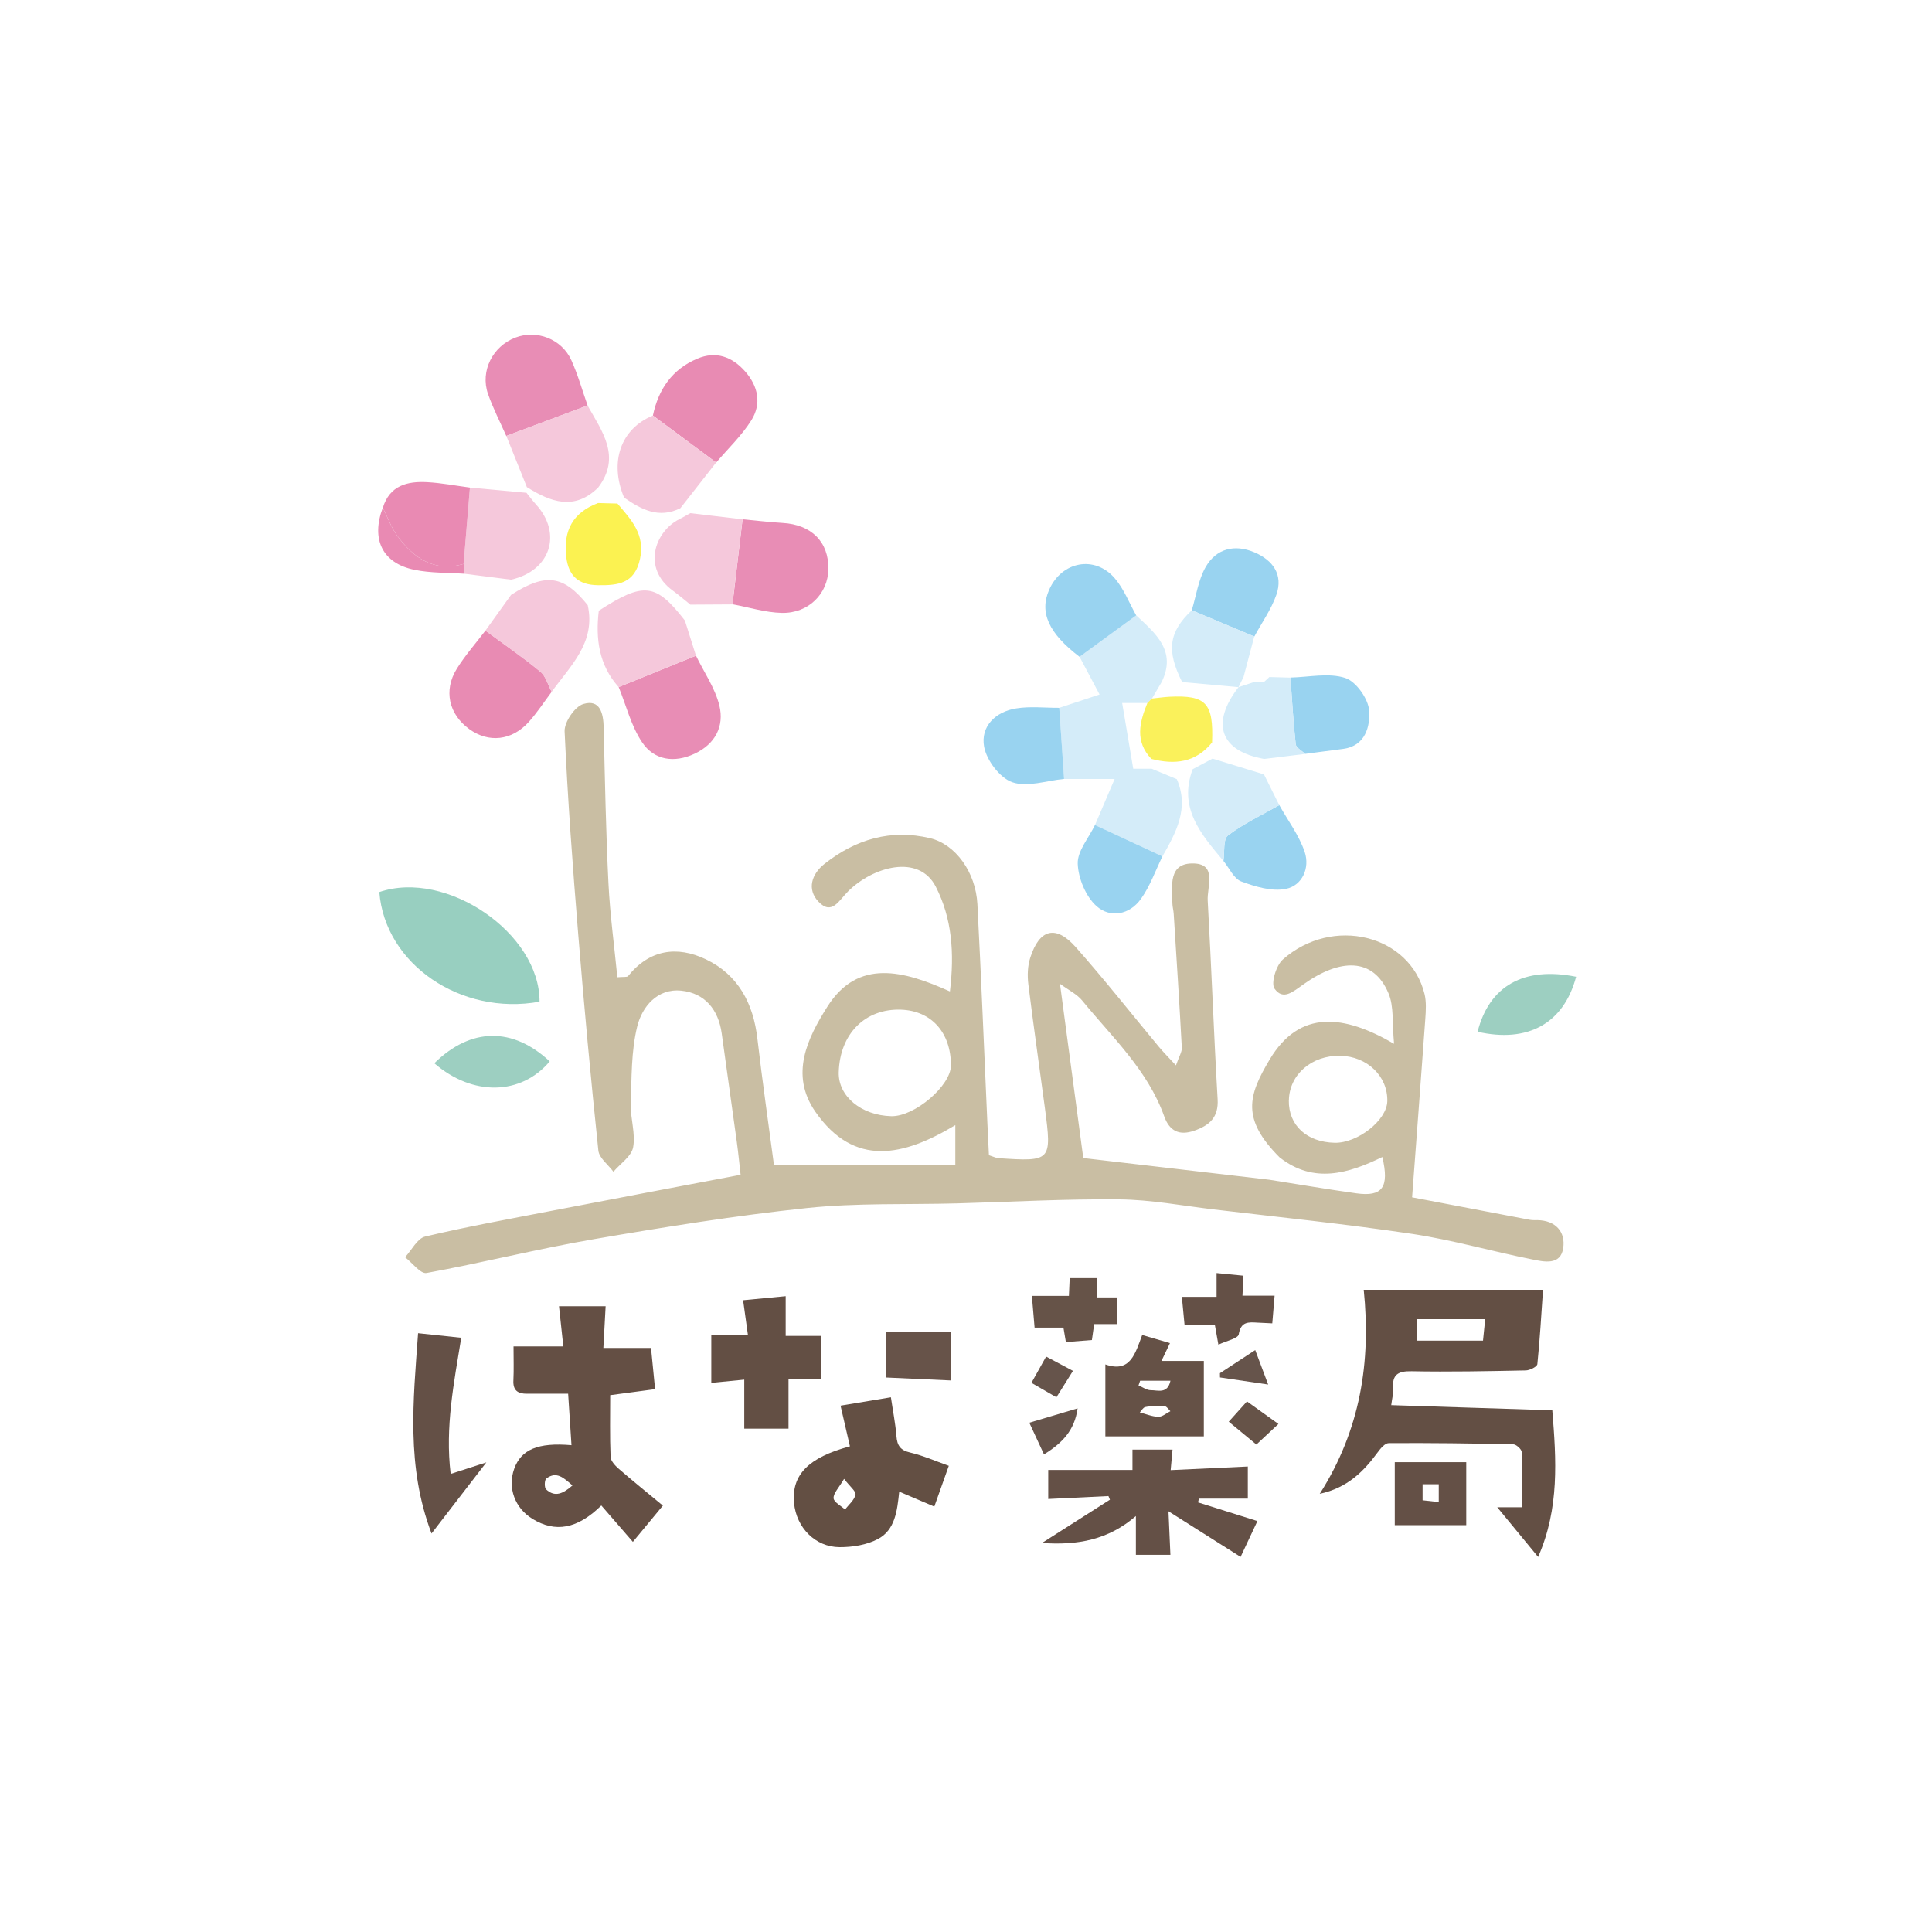 <?xml version="1.0" encoding="UTF-8"?>
<svg id="_レイヤー_1" data-name="レイヤー_1" xmlns="http://www.w3.org/2000/svg" viewBox="0 0 300 300">
  <defs>
    <style>
      .cls-1 {
        fill: #9dcfc1;
      }

      .cls-2 {
        fill: #f5c8db;
      }

      .cls-3 {
        fill: #99d3f0;
      }

      .cls-4 {
        fill: #66544b;
      }

      .cls-5 {
        fill: #e98ab3;
      }

      .cls-6 {
        fill: #e88bb3;
      }

      .cls-7 {
        fill: #655146;
      }

      .cls-8 {
        fill: #634f43;
      }

      .cls-9 {
        fill: #f4fbf2;
      }

      .cls-10 {
        fill: #634f44;
      }

      .cls-11 {
        fill: #fff;
      }

      .cls-12 {
        fill: #644f44;
      }

      .cls-13 {
        fill: #e88db5;
      }

      .cls-14 {
        fill: #675349;
      }

      .cls-15 {
        fill: #fbf251;
      }

      .cls-16 {
        fill: #d4ecf9;
      }

      .cls-17 {
        fill: #faf15b;
      }

      .cls-18 {
        fill: #c9bea3;
      }

      .cls-19 {
        fill: #98cfc0;
      }

      .cls-20 {
        fill: #665348;
      }

      .cls-21 {
        fill: #645046;
      }
    </style>
  </defs>
  <rect class="cls-11" width="300" height="300"/>
  <g>
    <g>
      <path class="cls-10" d="M232.49,234.05h3.86c0-2.94.06-5.76-.06-8.58-.02-.44-.86-1.19-1.33-1.2-6.44-.14-12.88-.22-19.32-.18-.58,0-1.27.82-1.7,1.41-2.2,3-4.71,5.53-9.01,6.46,6.33-9.95,7.97-20.51,6.83-31.68h27.84c-.28,4-.49,7.78-.88,11.54-.04.4-1.15.96-1.78.98-5.92.12-11.83.24-17.75.13-2.12-.04-3.03.52-2.87,2.68.06.79-.17,1.6-.29,2.58,8.38.27,16.58.53,25.01.8.62,7.66,1.13,15.19-2.2,22.77-2.18-2.65-4.1-4.98-6.33-7.69h0ZM220.08,208.18h10.2c.12-1.16.21-2.1.34-3.34h-10.54v3.34Z"/>
      <path class="cls-12" d="M88.74,224.42c-.17-2.55-.33-5.07-.52-8-2.22,0-4.29-.02-6.36,0-1.44.02-2.23-.5-2.14-2.09.08-1.64.02-3.28.02-5.26h7.73c-.24-2.24-.45-4.12-.67-6.24h7.24c-.1,1.98-.22,4.1-.35,6.48h7.4c.22,2.22.42,4.2.63,6.4-2.41.32-4.69.63-6.97.93,0,3.21-.07,6.4.06,9.58.02.63.7,1.36,1.25,1.84,2.19,1.9,4.44,3.72,6.87,5.73-1.67,2.02-3.08,3.72-4.66,5.63-1.7-1.96-3.31-3.81-4.9-5.65-3.73,3.67-7.16,4.24-10.69,2.08-2.74-1.68-3.89-4.82-2.84-7.77,1.07-3,3.7-4.12,8.89-3.67h0ZM88.89,230.66c-1.36-1.19-2.49-2.27-4.06-1.07-.29.22-.32,1.4-.04,1.67,1.38,1.3,2.67.65,4.09-.59h0Z"/>
      <path class="cls-21" d="M193.76,227.72v4.98h-7.59c-.04.2-.09.39-.14.59,2.99.94,5.98,1.88,9.22,2.9-.74,1.59-1.58,3.36-2.61,5.56-3.73-2.36-7.32-4.63-11.2-7.08.1,2.36.2,4.47.3,6.76h-5.36v-6.02c-4.28,3.69-9.01,4.57-14.58,4.18,3.77-2.4,7.16-4.56,10.55-6.72-.07-.19-.15-.38-.23-.56-3.06.15-6.12.29-9.35.45v-4.5h13.08v-3.16h6.22c-.1,1.1-.18,2.03-.29,3.18,4.05-.19,7.97-.37,11.95-.56h0Z"/>
      <path class="cls-8" d="M131.98,224.6c-.46-2-.92-4.01-1.46-6.33,2.46-.41,4.99-.83,7.82-1.3.31,2.11.7,4.06.86,6.04.11,1.46.61,2.19,2.13,2.54,1.99.47,3.9,1.31,6,2.06-.81,2.29-1.53,4.3-2.25,6.33-1.85-.79-3.55-1.51-5.45-2.32-.31,2.98-.64,5.95-3.31,7.36-1.74.92-3.96,1.27-5.96,1.26-3.79-.02-6.7-3.06-7.06-6.84-.41-4.36,2.2-7.08,8.67-8.81ZM131.07,229.64c-.82,1.4-1.67,2.22-1.63,3,.03.61,1.14,1.17,1.78,1.76.57-.76,1.44-1.46,1.62-2.31.11-.51-.85-1.24-1.77-2.45Z"/>
      <path class="cls-10" d="M110.44,207.31h5.7c-.25-1.82-.49-3.5-.75-5.41,2.28-.22,4.4-.42,6.61-.63v6.17h5.54v6.66h-5.1v7.74h-6.87v-7.61c-1.66.16-3.25.32-5.12.5v-7.41h0Z"/>
      <path class="cls-7" d="M171.64,223.04v-11.17c3.91,1.37,4.64-1.74,5.72-4.57,1.45.43,2.78.81,4.31,1.26-.46.97-.86,1.81-1.32,2.77h6.58v11.71h-15.29ZM179.59,218.34v.03c-.59.03-1.21-.03-1.77.12-.33.09-.56.54-.83.83.96.25,1.92.66,2.88.68.62.01,1.25-.56,1.87-.87-.27-.27-.51-.66-.83-.77-.4-.13-.88-.03-1.32-.03ZM181.74,214.4h-4.7c-.08.24-.17.49-.25.73.63.26,1.27.75,1.91.74,1.08-.01,2.6.64,3.05-1.48Z"/>
      <path class="cls-21" d="M64.92,207.02c2.3.24,4.36.46,6.7.71-1.13,6.99-2.52,13.84-1.64,21.14,1.82-.59,3.4-1.1,5.54-1.79-2.96,3.85-5.57,7.23-8.51,11.04-3.95-10.42-2.84-20.59-2.09-31.1h0Z"/>
      <path class="cls-21" d="M227.68,227.05v9.77h-11.1v-9.77h11.1ZM223.41,233.24v-2.77h-2.51v2.49c.87.1,1.6.18,2.51.28h0Z"/>
      <path class="cls-21" d="M188.91,201.37v-3.69c1.44.14,2.76.27,4.17.41-.05,1.04-.09,1.98-.15,3.1h4.99c-.12,1.48-.23,2.77-.36,4.3-.88-.04-1.59-.07-2.3-.11-1.39-.08-2.58-.2-2.91,1.82-.1.64-1.9,1-3.16,1.6-.24-1.33-.38-2.11-.54-3.03h-4.71c-.14-1.46-.27-2.77-.42-4.39h5.4,0Z"/>
      <path class="cls-20" d="M165.98,201.23c.04-1.03.08-1.83.12-2.77h4.3v3h3.05v4.15h-3.55c-.12.86-.22,1.58-.35,2.47-1.35.1-2.66.21-4.04.32-.13-.8-.25-1.45-.38-2.25h-4.48c-.14-1.65-.27-3.16-.42-4.93h5.75,0Z"/>
      <path class="cls-14" d="M137.63,206.78h10.09v7.58c-3.43-.16-6.66-.3-10.09-.46v-7.12Z"/>
      <path class="cls-4" d="M167.33,218.69c-.47,3.46-2.42,5.41-5.22,7.15-.78-1.68-1.48-3.19-2.28-4.92,2.51-.74,4.82-1.43,7.5-2.23Z"/>
      <path class="cls-20" d="M198.51,221.12c-1.17,1.1-2.21,2.06-3.42,3.19-1.39-1.15-2.74-2.26-4.29-3.55,1.03-1.14,1.91-2.12,2.83-3.15,1.59,1.14,3.13,2.25,4.88,3.5h0Z"/>
      <path class="cls-4" d="M160.16,214.73c.82-1.46,1.5-2.67,2.28-4.08,1.38.73,2.65,1.41,4.17,2.22-.83,1.33-1.6,2.55-2.57,4.1-1.23-.71-2.45-1.41-3.88-2.24h0Z"/>
      <path class="cls-4" d="M194.91,209.64c.63,1.68,1.22,3.25,2.01,5.35-2.8-.41-5.14-.76-7.48-1.1,0-.22,0-.44-.01-.66,1.76-1.15,3.51-2.31,5.48-3.59h0Z"/>
    </g>
    <path class="cls-18" d="M198.73,179.75c-6.01-6-4.92-9.63-1.57-15.24,4.67-7.82,11.57-6.94,19.31-2.43-.31-3.28,0-5.8-.86-7.83-2.38-5.65-7.57-5.41-13.17-1.43-1.72,1.22-3.2,2.55-4.53.7-.59-.83.24-3.6,1.29-4.53,7.71-6.83,19.73-3.84,22,5.35.3,1.23.21,2.6.12,3.89-.65,9.07-1.34,18.14-2.05,27.69,6.2,1.19,12.25,2.34,18.29,3.49.39.07.79.05,1.19.05,2.83.06,4.35,1.84,3.99,4.32-.4,2.77-3.01,2.15-4.87,1.77-6.21-1.24-12.33-3.01-18.58-3.95-10.27-1.53-20.6-2.59-30.91-3.81-4.84-.58-9.69-1.5-14.54-1.55-8.41-.09-16.82.39-25.23.62-7.76.21-15.58-.09-23.28.72-11.09,1.17-22.13,2.95-33.13,4.84-8.7,1.5-17.28,3.66-25.97,5.25-.93.17-2.21-1.58-3.33-2.45,1.03-1.11,1.9-2.92,3.12-3.21,6.54-1.55,13.16-2.74,19.76-4.02,9.58-1.85,19.17-3.66,29.22-5.57-.18-1.59-.35-3.36-.59-5.11-.77-5.61-1.57-11.22-2.34-16.82-.51-3.72-2.62-6.28-6.28-6.66-3.72-.39-6.09,2.5-6.84,5.54-.96,3.88-.87,8.05-1,12.11-.07,2.23.76,4.55.36,6.67-.26,1.41-1.99,2.54-3.06,3.8-.81-1.1-2.22-2.13-2.34-3.3-1.17-11.15-2.21-22.32-3.12-33.5-.86-10.52-1.64-21.05-2.12-31.59-.06-1.43,1.58-3.84,2.9-4.24,2.62-.79,3.12,1.46,3.17,3.69.19,8.06.34,16.12.74,24.17.24,4.84.9,9.66,1.38,14.57.95-.09,1.5.02,1.67-.19,3.33-4.13,7.6-4.73,12.07-2.6,5.04,2.41,7.38,6.86,8.01,12.35.77,6.63,1.73,13.24,2.57,19.6h28.16v-6.2c-8,4.81-15.67,6.64-21.74-2.09-4.02-5.79-1.17-11.48,1.85-16.27,4.77-7.57,11.87-5.63,19.05-2.4.73-6,.31-11.36-2.18-16.24-2.63-5.18-9.79-3.13-13.63.7-1.43,1.42-2.53,3.79-4.61,1.59-1.8-1.9-1.07-4.27.96-5.87,4.83-3.8,10.27-5.43,16.37-3.98,3.97.95,7.1,5.29,7.36,10.25.59,11.34,1.04,22.68,1.55,34.02.08,1.68.17,3.36.24,4.96.74.24,1.1.43,1.47.46,8.22.55,8.31.46,7.22-7.78-.85-6.41-1.78-12.8-2.57-19.21-.17-1.36-.12-2.86.3-4.15,1.42-4.45,3.96-5.12,7.05-1.64,4.46,5.03,8.63,10.33,12.93,15.5.71.85,1.49,1.63,2.64,2.87.47-1.37.95-2.08.91-2.75-.37-6.93-.82-13.86-1.26-20.79-.03-.53-.19-1.05-.2-1.57-.05-2.74-.69-6.39,3.36-6.24,3.6.13,2,3.66,2.12,5.76.58,10.27.94,20.56,1.54,30.83.17,2.85-1.28,4.08-3.62,4.9-2.32.81-3.85.07-4.67-2.22-2.57-7.19-8.09-12.3-12.76-18.01-.78-.95-2.01-1.54-3.43-2.58,1.24,9.28,2.41,17.98,3.62,27.06,9.55,1.11,19.22,2.24,28.89,3.37,4.5.71,9,1.48,13.52,2.11,4.03.56,5.14-.91,4.03-5.64-5.28,2.57-10.64,4.19-15.9.1ZM130.24,166.51c-.1,3.7,3.49,6.69,8.16,6.81,3.61.09,9.26-4.73,9.26-7.89,0-5.1-3.04-8.49-7.76-8.65-5.58-.19-9.5,3.77-9.66,9.73ZM200.13,170.84c-.07,3.89,2.79,6.53,7.14,6.61,3.56.06,8.07-3.5,8.15-6.44.1-3.88-3.11-6.98-7.3-7.07-4.44-.09-7.91,2.92-7.98,6.9Z"/>
    <path class="cls-19" d="M83.78,155.54c-12.21,2.23-24.01-5.83-24.88-17.02,10.4-3.55,24.93,6.38,24.88,17.02Z"/>
    <path class="cls-1" d="M67.44,165.1c5.69-5.6,12.19-5.63,17.92-.29-4.43,5.27-11.95,5.47-17.92.29Z"/>
    <path class="cls-1" d="M244.74,151.67c-1.94,7.29-7.53,10.31-15.3,8.54,1.81-7.12,7.19-10.18,15.3-8.54Z"/>
    <g>
      <path class="cls-13" d="M108.07,101.81c1.25,2.58,2.98,5.05,3.64,7.77.77,3.2-.65,5.95-3.84,7.45-3.17,1.49-6.28,1.03-8.16-1.76-1.71-2.53-2.46-5.7-3.64-8.58,4-1.63,8.01-3.25,12.01-4.88Z"/>
      <path class="cls-6" d="M101.38,64.53c.85-4.06,2.98-7.18,6.88-8.83,2.91-1.23,5.41-.32,7.43,1.96,2.04,2.3,2.6,5.04.97,7.62-1.5,2.38-3.61,4.38-5.45,6.54-3.27-2.43-6.54-4.86-9.82-7.29Z"/>
      <path class="cls-13" d="M78.61,67.69c-.96-2.18-2.06-4.3-2.84-6.54-1.22-3.54.73-7.37,4.24-8.72,3.32-1.27,7.2.19,8.71,3.51,1.02,2.26,1.69,4.67,2.52,7.02-4.21,1.58-8.41,3.15-12.62,4.73Z"/>
      <path class="cls-6" d="M85.66,107.43c-1.18,1.57-2.26,3.24-3.57,4.69-2.61,2.89-6.21,3.27-9.2,1.11-3.19-2.3-4.06-6.01-1.96-9.38,1.3-2.09,2.95-3.96,4.45-5.93,2.85,2.11,5.79,4.12,8.52,6.37.86.71,1.19,2.07,1.77,3.13Z"/>
      <path class="cls-13" d="M115.3,80.63c2.07.19,4.13.45,6.2.57,4.49.25,7.2,2.93,7.13,7.17-.06,3.82-3.08,6.89-7.23,6.8-2.56-.06-5.11-.87-7.66-1.34.52-4.4,1.05-8.8,1.57-13.21Z"/>
      <path class="cls-2" d="M101.38,64.53c3.27,2.43,6.54,4.86,9.82,7.29-1.85,2.36-3.7,4.73-5.55,7.09-3.33,1.67-6.07.21-8.74-1.64-2.33-5.55-.52-10.69,4.47-12.74Z"/>
      <path class="cls-2" d="M85.66,107.43c-.57-1.06-.9-2.42-1.77-3.13-2.73-2.25-5.66-4.27-8.52-6.37,1.33-1.85,2.66-3.71,3.99-5.56,5.37-3.45,8.13-3.08,11.9,1.6,1.29,5.8-2.69,9.41-5.6,13.46Z"/>
      <path class="cls-2" d="M72.97,75.71c2.93.27,5.85.54,8.78.81.49.61.96,1.24,1.48,1.81,4.13,4.55,2.23,10.31-3.87,11.68-2.42-.31-4.83-.61-7.25-.92-.04-.51-.08-1.01-.12-1.52.33-3.95.66-7.91.98-11.86Z"/>
      <path class="cls-2" d="M78.61,67.69c4.21-1.58,8.42-3.15,12.62-4.73,2.26,4.03,5.28,7.96,1.65,12.75-3.71,3.64-7.4,2.23-11.07-.07-1.06-2.65-2.13-5.3-3.19-7.95Z"/>
      <path class="cls-2" d="M108.07,101.81c-4,1.63-8.01,3.25-12.01,4.88-3.07-3.42-3.6-7.51-3.08-11.86,6.99-4.52,8.85-4.3,13.37,1.53.57,1.82,1.15,3.63,1.72,5.45Z"/>
      <path class="cls-2" d="M107.19,93.88c-.91-.73-1.79-1.49-2.72-2.17-4.78-3.48-2.83-9.17,1.06-11.12.56-.28,1.11-.6,1.66-.91,2.7.32,5.41.64,8.11.96-.52,4.4-1.05,8.81-1.57,13.21-2.18.01-4.36.02-6.53.04Z"/>
      <path class="cls-5" d="M72.97,75.71c-.33,3.95-.66,7.91-.98,11.86-4.61,1.31-7.78-.93-10.31-4.39-.95-1.3-1.5-2.89-2.23-4.34,1.06-3.46,3.8-4.14,6.89-3.97,2.22.12,4.42.55,6.63.84Z"/>
      <path class="cls-15" d="M95.87,78.19c2.11,2.48,4.34,4.77,3.51,8.6-.83,3.86-3.45,4.12-6.53,4.08-2.98-.04-4.58-1.4-4.93-4.43-.47-4.1,1.07-6.87,4.95-8.33,1,.03,2,.06,3,.08Z"/>
      <path class="cls-5" d="M59.45,78.84c.73,1.46,1.28,3.05,2.23,4.34,2.53,3.46,5.7,5.7,10.31,4.39.04.51.08,1.01.12,1.52-2.59-.18-5.23-.09-7.75-.61-4.99-1.02-6.77-4.74-4.92-9.65Z"/>
    </g>
    <g>
      <path class="cls-16" d="M164.48,109.91c2.02-.67,4.03-1.33,6.26-2.07-1.11-2.09-2.11-3.97-3.11-5.86,2.93-2.14,5.87-4.28,8.8-6.43,2.99,2.81,6.31,5.49,3.96,10.34-.51.86-1.01,1.72-1.52,2.59-.23.22-.46.45-.7.68h-3.92c.56,3.31,1.1,6.53,1.72,10.21h2.86c1.3.54,2.6,1.08,3.91,1.62,1.94,4.5-.1,8.26-2.24,11.99-3.49-1.62-6.98-3.24-10.47-4.87,1.03-2.41,2.06-4.82,3.05-7.15-2.75,0-5.3,0-7.85,0-.25-3.68-.5-7.36-.75-11.04Z"/>
      <path class="cls-3" d="M176.43,95.56c-2.93,2.14-5.87,4.28-8.8,6.43-4.79-3.65-6.27-6.9-4.72-10.41,1.95-4.43,7.11-5.41,10.22-1.75,1.4,1.65,2.22,3.8,3.3,5.73Z"/>
      <path class="cls-3" d="M200.38,105.21c2.86-.06,5.93-.77,8.5.06,1.7.55,3.61,3.27,3.73,5.12.14,2.34-.54,5.45-4.07,5.9-1.96.25-3.92.52-5.88.77-.51-.5-1.4-.95-1.46-1.5-.38-3.44-.57-6.9-.82-10.35Z"/>
      <path class="cls-3" d="M170.03,128.11c3.49,1.62,6.98,3.24,10.47,4.87-1.08,2.21-1.91,4.6-3.32,6.58-1.78,2.52-4.81,3.04-6.93,1.13-1.66-1.5-2.82-4.31-2.9-6.57-.07-1.97,1.71-4,2.67-6Z"/>
      <path class="cls-3" d="M185.06,94.76c.68-2.25,1.01-4.7,2.14-6.69,1.64-2.89,4.5-3.61,7.57-2.31,2.86,1.21,4.53,3.45,3.42,6.61-.8,2.28-2.26,4.32-3.42,6.47-3.24-1.36-6.47-2.71-9.7-4.07Z"/>
      <path class="cls-3" d="M198.65,125.02c1.35,2.42,3.09,4.71,3.95,7.3.81,2.44-.36,5.17-2.9,5.7-2.17.45-4.76-.33-6.95-1.14-1.16-.43-1.87-2.09-2.78-3.2.21-1.35-.07-3.35.71-3.95,2.44-1.86,5.28-3.18,7.97-4.71Z"/>
      <path class="cls-3" d="M164.48,109.91c.25,3.68.5,7.36.75,11.04-2.71.26-5.7,1.33-8.03.52-1.94-.67-4-3.4-4.39-5.52-.57-3.14,1.75-5.44,4.99-5.95,2.17-.35,4.45-.08,6.67-.09Z"/>
      <path class="cls-16" d="M198.65,125.02c-2.69,1.53-5.53,2.86-7.97,4.71-.78.6-.5,2.59-.71,3.95-3.45-4.12-7.04-8.2-4.77-14.24,1.03-.55,2.05-1.1,3.08-1.64,2.66.82,5.32,1.63,7.99,2.45.79,1.59,1.59,3.19,2.38,4.78Z"/>
      <path class="cls-16" d="M200.38,105.21c.25,3.45.45,6.91.82,10.36.06.55.95,1,1.46,1.5-2.12.26-4.24.52-6.36.78-6.82-1.22-8.35-5.49-3.98-11.15h0c.8-.26,1.59-.53,2.39-.79.53-.01,1.06-.02,1.59-.04.27-.25.54-.49.81-.74,1.09.03,2.18.06,3.27.09Z"/>
      <path class="cls-16" d="M185.06,94.76c3.23,1.36,6.47,2.71,9.7,4.07-.55,2.09-1.11,4.18-1.66,6.28-.26.53-.53,1.06-.79,1.59,0,0,0,0,0,0-2.92-.26-5.83-.53-8.75-.79-2.46-4.9-2.08-7.75,1.48-11.13Z"/>
      <path class="cls-9" d="M197.11,105.12c-.27.25-.54.49-.81.74.27-.25.54-.49.81-.74Z"/>
      <path class="cls-17" d="M188.21,115.29c-2.53,3.13-5.8,3.5-9.43,2.55-2.59-2.73-1.84-5.69-.61-8.69.23-.23.46-.45.7-.68.9-.09,1.8-.23,2.71-.28,5.71-.28,6.87.98,6.63,7.09Z"/>
    </g>
  </g>
</svg>